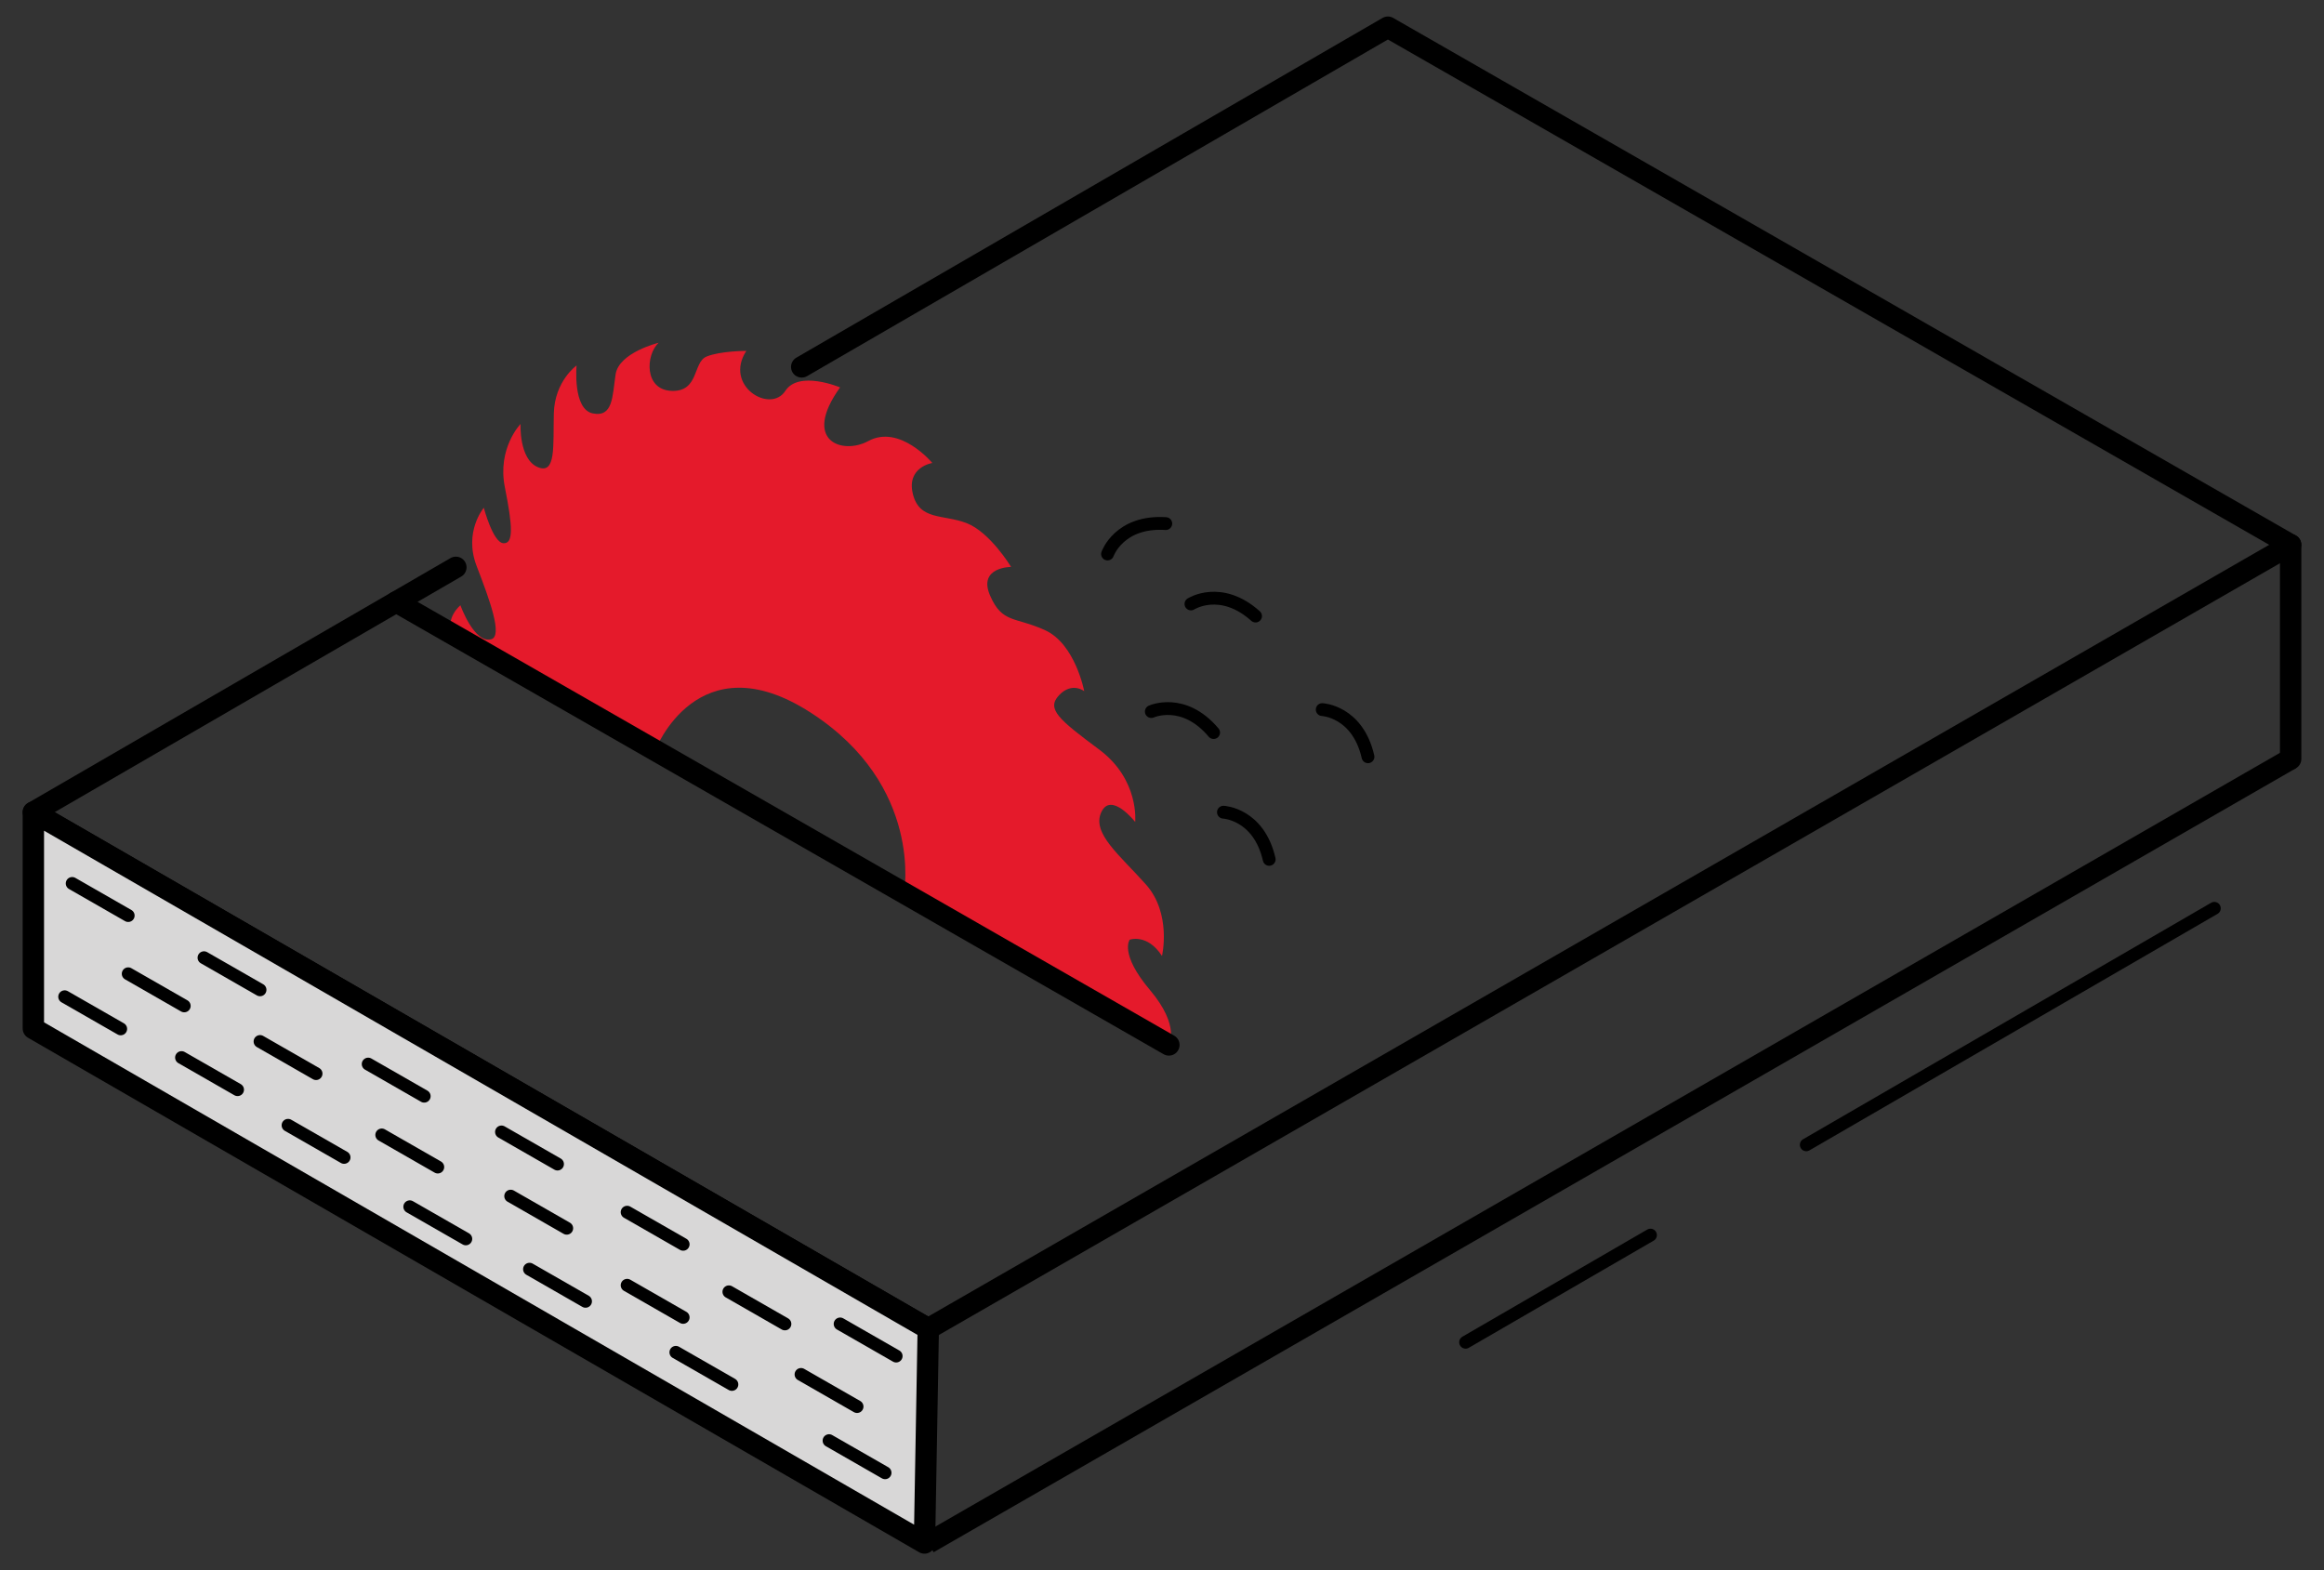<?xml version="1.0" encoding="UTF-8"?> <!-- Generator: Adobe Illustrator 24.3.0, SVG Export Plug-In . SVG Version: 6.00 Build 0) --> <svg xmlns="http://www.w3.org/2000/svg" xmlns:xlink="http://www.w3.org/1999/xlink" id="Layer_1" x="0px" y="0px" width="370px" height="250px" viewBox="0 0 370 250" xml:space="preserve"><rect x="0" y="0" width="370" height="250" fill="#333333" stroke="none"/> <g> <g> <polyline fill="none" stroke="#000000" stroke-width="3.401" stroke-linecap="round" stroke-linejoin="round" stroke-miterlimit="10" points=" 127.639,58.416 220.961,4.328 364.689,86.74 364.689,120.845 "></polyline> <polyline fill="none" stroke="#000000" stroke-width="3.401" stroke-linecap="round" stroke-linejoin="round" stroke-miterlimit="10" points=" 364.689,86.74 147.787,211.566 5.311,129.316 72.578,90.329 "></polyline> <line fill="none" stroke="#000000" stroke-width="2.041" stroke-linecap="round" stroke-linejoin="round" stroke-miterlimit="10" x1="287.573" y1="182.274" x2="352.54" y2="144.62"></line> <line fill="none" stroke="#000000" stroke-width="2.041" stroke-linecap="round" stroke-linejoin="round" stroke-miterlimit="10" x1="233.336" y1="213.709" x2="262.769" y2="196.65"></line> <polygon fill="#D8D7D7" points="5.311,129.316 5.311,163.755 147.184,245.672 147.787,211.566 "></polygon> <line fill="none" stroke="#000000" stroke-width="3.401" stroke-miterlimit="10" x1="147.787" y1="245.672" x2="364.689" y2="120.845"></line> <polygon fill="none" stroke="#000000" stroke-width="3.401" stroke-linecap="round" stroke-linejoin="round" stroke-miterlimit="10" points=" 5.311,129.316 5.311,163.755 147.184,245.672 147.787,211.566 "></polygon> <g> <line fill="none" stroke="#000000" stroke-width="2.041" stroke-linecap="round" stroke-linejoin="round" stroke-miterlimit="10" x1="11.49" y1="140.659" x2="20.411" y2="145.774"></line> <line fill="none" stroke="#000000" stroke-width="2.041" stroke-linecap="round" stroke-linejoin="round" stroke-miterlimit="10" x1="20.411" y1="155.041" x2="29.333" y2="160.157"></line> <line fill="none" stroke="#000000" stroke-width="2.041" stroke-linecap="round" stroke-linejoin="round" stroke-miterlimit="10" x1="32.477" y1="152.484" x2="41.399" y2="157.599"></line> <line fill="none" stroke="#000000" stroke-width="2.041" stroke-linecap="round" stroke-linejoin="round" stroke-miterlimit="10" x1="41.399" y1="165.824" x2="50.32" y2="170.94"></line> <line fill="none" stroke="#000000" stroke-width="2.041" stroke-linecap="round" stroke-linejoin="round" stroke-miterlimit="10" x1="45.859" y1="179.165" x2="54.781" y2="184.28"></line> <line fill="none" stroke="#000000" stroke-width="2.041" stroke-linecap="round" stroke-linejoin="round" stroke-miterlimit="10" x1="58.617" y1="169.419" x2="67.539" y2="174.535"></line> <line fill="none" stroke="#000000" stroke-width="2.041" stroke-linecap="round" stroke-linejoin="round" stroke-miterlimit="10" x1="60.778" y1="180.701" x2="69.699" y2="185.816"></line> <line fill="none" stroke="#000000" stroke-width="2.041" stroke-linecap="round" stroke-linejoin="round" stroke-miterlimit="10" x1="65.238" y1="192.137" x2="74.16" y2="197.252"></line> <line fill="none" stroke="#000000" stroke-width="2.041" stroke-linecap="round" stroke-linejoin="round" stroke-miterlimit="10" x1="79.841" y1="180.226" x2="88.762" y2="185.341"></line> <line fill="none" stroke="#000000" stroke-width="2.041" stroke-linecap="round" stroke-linejoin="round" stroke-miterlimit="10" x1="81.307" y1="190.443" x2="90.228" y2="195.559"></line> <line fill="none" stroke="#000000" stroke-width="2.041" stroke-linecap="round" stroke-linejoin="round" stroke-miterlimit="10" x1="84.302" y1="202.079" x2="93.223" y2="207.194"></line> <line fill="none" stroke="#000000" stroke-width="2.041" stroke-linecap="round" stroke-linejoin="round" stroke-miterlimit="10" x1="99.844" y1="204.637" x2="108.765" y2="209.752"></line> <line fill="none" stroke="#000000" stroke-width="2.041" stroke-linecap="round" stroke-linejoin="round" stroke-miterlimit="10" x1="107.602" y1="215.313" x2="116.524" y2="220.428"></line> <line fill="none" stroke="#000000" stroke-width="2.041" stroke-linecap="round" stroke-linejoin="round" stroke-miterlimit="10" x1="116.044" y1="205.679" x2="124.966" y2="210.794"></line> <line fill="none" stroke="#000000" stroke-width="2.041" stroke-linecap="round" stroke-linejoin="round" stroke-miterlimit="10" x1="133.755" y1="210.794" x2="142.676" y2="215.91"></line> <line fill="none" stroke="#000000" stroke-width="2.041" stroke-linecap="round" stroke-linejoin="round" stroke-miterlimit="10" x1="127.529" y1="218.834" x2="136.45" y2="223.95"></line> <line fill="none" stroke="#000000" stroke-width="2.041" stroke-linecap="round" stroke-linejoin="round" stroke-miterlimit="10" x1="131.99" y1="229.376" x2="140.911" y2="234.492"></line> <line fill="none" stroke="#000000" stroke-width="2.041" stroke-linecap="round" stroke-linejoin="round" stroke-miterlimit="10" x1="99.844" y1="193.001" x2="108.765" y2="198.116"></line> <line fill="none" stroke="#000000" stroke-width="2.041" stroke-linecap="round" stroke-linejoin="round" stroke-miterlimit="10" x1="10.296" y1="158.699" x2="19.218" y2="163.815"></line> <line fill="none" stroke="#000000" stroke-width="2.041" stroke-linecap="round" stroke-linejoin="round" stroke-miterlimit="10" x1="28.9" y1="168.382" x2="37.822" y2="173.497"></line> </g> <path fill="none" stroke="#000000" stroke-width="2.721" stroke-miterlimit="10" d="M147.184,245.672"></path> <path fill="#E51A2B" d="M183.091,157.638c-4.916-5.819-3.233-8.02-3.233-8.02s2.786-1.031,5.142,2.586 c0,0,1.58-6.722-2.555-11.376c-4.141-4.654-8.667-8.154-7.112-11.51c1.55-3.361,5.398,1.55,5.398,1.55s0.703-6.722-5.711-11.51 c-6.414-4.782-8.482-6.465-6.414-8.662c2.073-2.196,4.013-0.647,4.013-0.647s-1.426-7.502-6.209-9.698 c-4.788-2.201-6.855-1.037-8.795-5.562c-1.94-4.526,3.361-4.526,3.361-4.526s-3.361-5.557-7.112-6.984 c-3.746-1.421-7.497-0.385-8.533-4.654c-1.031-4.264,3.104-4.911,3.104-4.911s-5.184-6.219-10.199-3.491 c-4.095,2.228-10.644,0.029-4.488-8.542c0,0-6.559-2.769-8.717,0.553c-2.4,3.695-9.832-0.811-6.209-6.368c0,0-4.136,0-6.337,0.903 c-2.196,0.908-1.165,5.624-5.557,5.465c-4.398-0.164-4.141-5.721-2.073-7.661c0,0-6.332,1.55-6.85,5.044 c-0.518,3.489-0.39,6.85-3.623,6.204c-3.233-0.647-2.586-7.63-2.586-7.63s-3.489,2.458-3.623,7.63 c-0.128,5.172,0.39,9.832-2.586,8.539c-2.971-1.293-2.714-6.855-2.714-6.855s-3.741,3.869-2.494,10.083 c1.242,6.219,1.406,9.047-0.257,8.898c-1.657-0.149-3.094-5.644-3.094-5.644s-3.248,3.828-1.144,9.277 c2.104,5.455,4.208,11.197,2.294,11.669c-2.704,0.672-4.875-5.419-4.875-5.419s-2.448,2.001-1.298,4.582l114.059,65.476 C186.062,166.428,188.002,163.457,183.091,157.638z M143.934,142.198l-39.629-22.722c0,0,6.758-17.636,24.764-6.014 C147.074,125.085,143.934,142.198,143.934,142.198z"></path> <line fill="none" stroke="#000000" stroke-width="3.401" stroke-linecap="round" stroke-linejoin="round" stroke-miterlimit="10" x1="63.078" y1="95.835" x2="186.098" y2="166.373"></line> </g> <path fill="none" stroke="#000000" stroke-width="2.041" stroke-linecap="round" stroke-linejoin="round" stroke-miterlimit="10" d=" M176.328,88.206c0,0,1.849-5.316,9.276-4.843"></path> <path fill="none" stroke="#000000" stroke-width="2.041" stroke-linecap="round" stroke-linejoin="round" stroke-miterlimit="10" d=" M189.61,96.159c0,0,4.74-3.035,10.285,1.928"></path> <path fill="none" stroke="#000000" stroke-width="2.041" stroke-linecap="round" stroke-linejoin="round" stroke-miterlimit="10" d=" M183.301,113.293c0,0,5.117-2.344,9.915,3.345"></path> <path fill="none" stroke="#000000" stroke-width="2.041" stroke-linecap="round" stroke-linejoin="round" stroke-miterlimit="10" d=" M210.51,112.98c0,0,5.622,0.257,7.286,7.51"></path> <path fill="none" stroke="#000000" stroke-width="2.041" stroke-linecap="round" stroke-linejoin="round" stroke-miterlimit="10" d=" M194.78,129.316c0,0,5.622,0.257,7.286,7.51"></path> </g> <g> <polyline fill="none" stroke="#000000" stroke-width="5" stroke-linecap="round" stroke-linejoin="round" stroke-miterlimit="10" points=" 1473.7,223.896 1154.801,407.422 945.326,286.493 1044.224,229.173 1125.178,182.254 1262.385,102.731 1473.7,223.896 1473.7,274.039 "></polyline> <line fill="none" stroke="#000000" stroke-width="3" stroke-linecap="round" stroke-linejoin="round" stroke-miterlimit="10" x1="1059.75" y1="192.957" x2="1155.267" y2="137.597"></line> <line fill="none" stroke="#000000" stroke-width="3" stroke-linecap="round" stroke-linejoin="round" stroke-miterlimit="10" x1="980.008" y1="239.174" x2="1023.282" y2="214.093"></line> <polygon fill="#D8D7D7" points="945.326,286.493 945.326,337.127 1153.915,457.565 1154.801,407.422 "></polygon> <line fill="none" stroke="#000000" stroke-width="5" stroke-miterlimit="10" x1="1154.801" y1="457.565" x2="1473.7" y2="274.039"></line> <polygon fill="none" stroke="#000000" stroke-width="5" stroke-linecap="round" stroke-linejoin="round" stroke-miterlimit="10" points=" 945.326,286.493 945.326,337.127 1153.915,457.565 1154.801,407.422 "></polygon> <g> <line fill="none" stroke="#000000" stroke-width="3" stroke-linecap="round" stroke-linejoin="round" stroke-miterlimit="10" x1="954.41" y1="303.171" x2="967.527" y2="310.692"></line> <line fill="none" stroke="#000000" stroke-width="3" stroke-linecap="round" stroke-linejoin="round" stroke-miterlimit="10" x1="967.527" y1="324.316" x2="980.644" y2="331.837"></line> <line fill="none" stroke="#000000" stroke-width="3" stroke-linecap="round" stroke-linejoin="round" stroke-miterlimit="10" x1="985.267" y1="320.556" x2="998.384" y2="328.077"></line> <line fill="none" stroke="#000000" stroke-width="3" stroke-linecap="round" stroke-linejoin="round" stroke-miterlimit="10" x1="998.384" y1="340.17" x2="1011.5" y2="347.691"></line> <line fill="none" stroke="#000000" stroke-width="3" stroke-linecap="round" stroke-linejoin="round" stroke-miterlimit="10" x1="1004.942" y1="359.784" x2="1018.059" y2="367.305"></line> <line fill="none" stroke="#000000" stroke-width="3" stroke-linecap="round" stroke-linejoin="round" stroke-miterlimit="10" x1="1023.699" y1="345.455" x2="1036.816" y2="352.976"></line> <line fill="none" stroke="#000000" stroke-width="3" stroke-linecap="round" stroke-linejoin="round" stroke-miterlimit="10" x1="1026.876" y1="362.042" x2="1039.992" y2="369.563"></line> <line fill="none" stroke="#000000" stroke-width="3" stroke-linecap="round" stroke-linejoin="round" stroke-miterlimit="10" x1="1033.434" y1="378.856" x2="1046.551" y2="386.377"></line> <line fill="none" stroke="#000000" stroke-width="3" stroke-linecap="round" stroke-linejoin="round" stroke-miterlimit="10" x1="1054.903" y1="361.343" x2="1068.02" y2="368.864"></line> <line fill="none" stroke="#000000" stroke-width="3" stroke-linecap="round" stroke-linejoin="round" stroke-miterlimit="10" x1="1057.059" y1="376.366" x2="1070.176" y2="383.887"></line> <line fill="none" stroke="#000000" stroke-width="3" stroke-linecap="round" stroke-linejoin="round" stroke-miterlimit="10" x1="1061.462" y1="393.473" x2="1074.578" y2="400.994"></line> <line fill="none" stroke="#000000" stroke-width="3" stroke-linecap="round" stroke-linejoin="round" stroke-miterlimit="10" x1="1084.312" y1="397.234" x2="1097.429" y2="404.755"></line> <line fill="none" stroke="#000000" stroke-width="3" stroke-linecap="round" stroke-linejoin="round" stroke-miterlimit="10" x1="1095.72" y1="412.93" x2="1108.836" y2="420.451"></line> <line fill="none" stroke="#000000" stroke-width="3" stroke-linecap="round" stroke-linejoin="round" stroke-miterlimit="10" x1="1108.131" y1="398.766" x2="1121.248" y2="406.287"></line> <line fill="none" stroke="#000000" stroke-width="3" stroke-linecap="round" stroke-linejoin="round" stroke-miterlimit="10" x1="1134.17" y1="406.287" x2="1147.287" y2="413.808"></line> <line fill="none" stroke="#000000" stroke-width="3" stroke-linecap="round" stroke-linejoin="round" stroke-miterlimit="10" x1="1125.016" y1="418.108" x2="1138.133" y2="425.629"></line> <line fill="none" stroke="#000000" stroke-width="3" stroke-linecap="round" stroke-linejoin="round" stroke-miterlimit="10" x1="1131.575" y1="433.607" x2="1144.691" y2="441.128"></line> <line fill="none" stroke="#000000" stroke-width="3" stroke-linecap="round" stroke-linejoin="round" stroke-miterlimit="10" x1="1084.312" y1="380.126" x2="1097.429" y2="387.647"></line> <line fill="none" stroke="#000000" stroke-width="3" stroke-linecap="round" stroke-linejoin="round" stroke-miterlimit="10" x1="952.655" y1="329.695" x2="965.772" y2="337.216"></line> <line fill="none" stroke="#000000" stroke-width="3" stroke-linecap="round" stroke-linejoin="round" stroke-miterlimit="10" x1="980.008" y1="343.93" x2="993.125" y2="351.451"></line> </g> <path fill="#999898" d="M1061.462,403.522l-116.135-66.395v-50.634l114.162,66.483c0,0,10.917,6.289,13.039,23.39 C1074.651,393.467,1061.462,403.522,1061.462,403.522z"></path> <path fill="none" stroke="#000000" stroke-width="5" stroke-linecap="round" stroke-linejoin="round" stroke-miterlimit="10" d=" M1061.462,403.522l-116.135-66.395v-50.634l114.162,66.483c0,0,10.917,6.289,13.039,23.39 C1074.651,393.467,1061.462,403.522,1061.462,403.522z"></path> <path fill="none" stroke="#000000" stroke-width="4" stroke-miterlimit="10" d="M1153.915,457.565"></path> <path fill="#FFFFFF" d="M952.655,428.806c0,0,67.901-4.508,97.408-18.759c29.507-14.251,20.563-32.262,16.502-53.564 c0,0,25.953,45.687,11.221,89.719c-7.611,22.75-116.818,29.441-116.818,29.441S954.657,449.772,952.655,428.806z"></path> <path fill="none" stroke="#000000" stroke-width="5" stroke-linecap="round" stroke-linejoin="round" stroke-miterlimit="10" d=" M952.655,428.806c0,0,67.901-4.508,97.408-18.759c29.507-14.251,20.563-32.262,16.502-53.564c0,0,25.953,45.687,11.221,89.719 c-7.611,22.75-116.818,29.441-116.818,29.441S954.657,449.772,952.655,428.806z"></path> <polygon fill="#E51A2B" points="980.008,405.503 963.658,361.16 953.619,377.108 885.341,334.126 874.716,351.003 942.994,393.985 932.955,409.932 "></polygon> </g> </svg> 